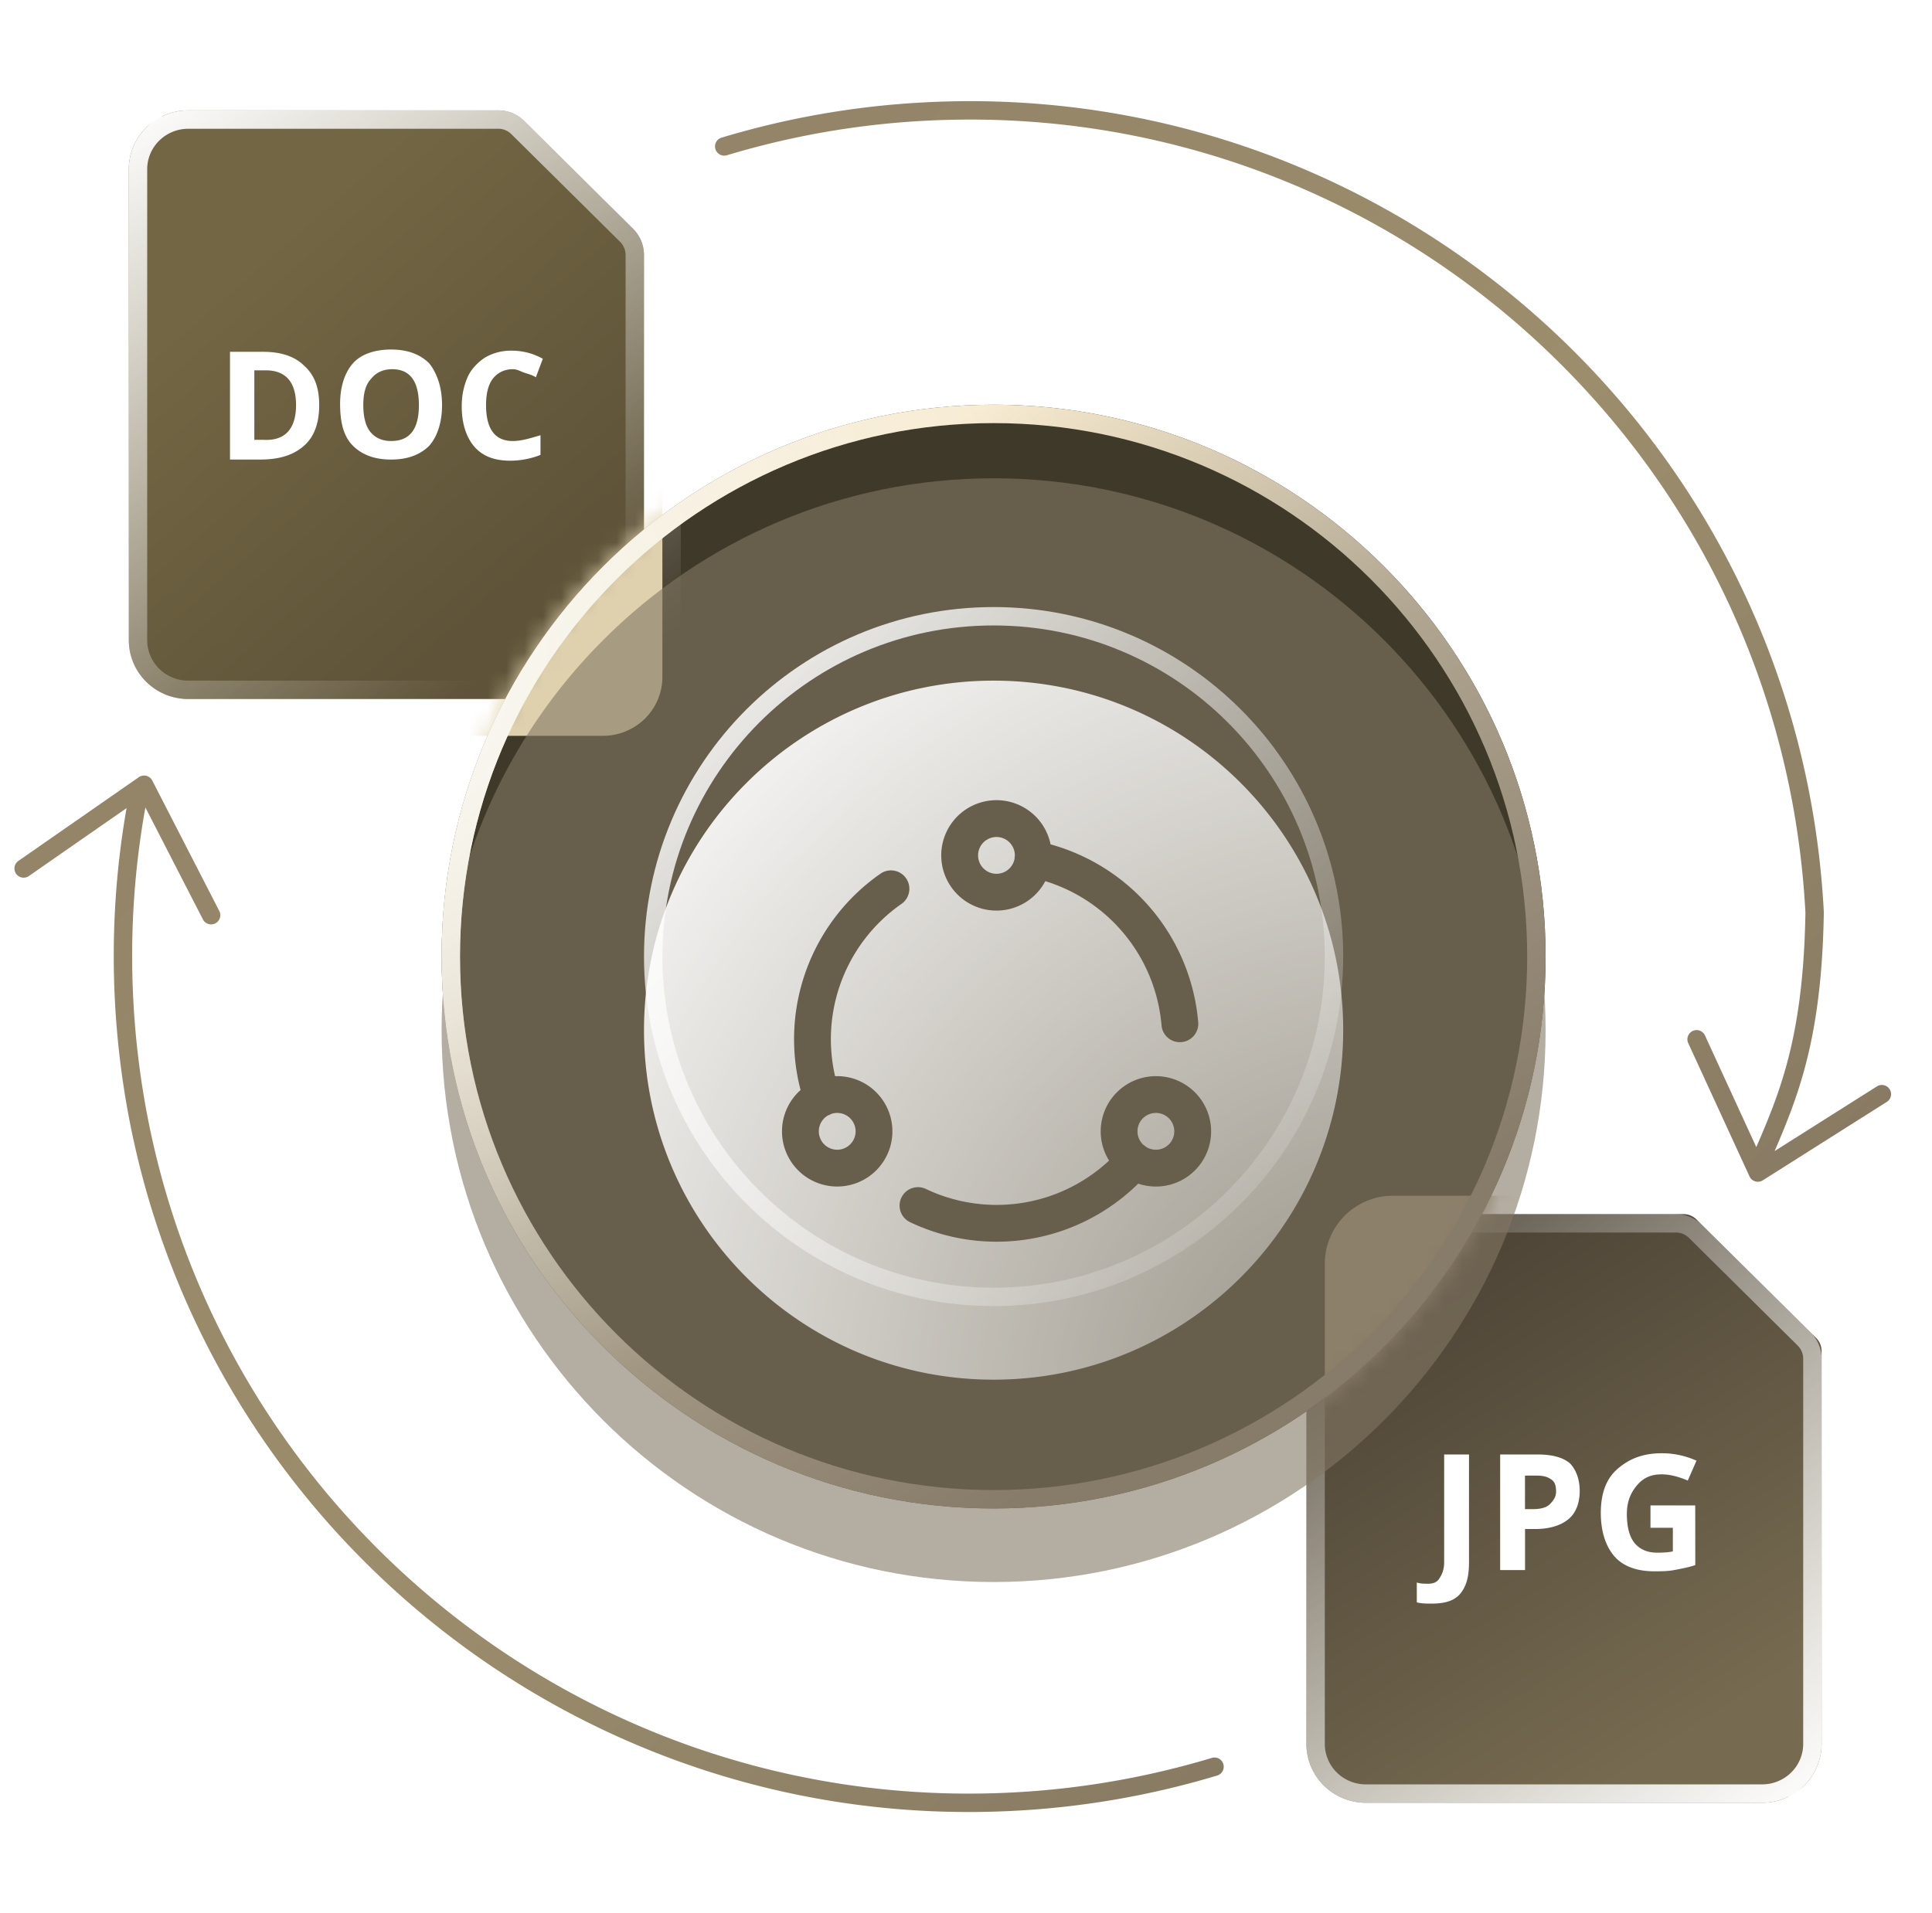 <svg xmlns="http://www.w3.org/2000/svg" width="105" height="104" fill="none"><path fill="url(#a)" fill-rule="evenodd" d="M98.12 49.602C96.796 24.516 75.39 5.248 50.302 6.563A45.6 45.6 0 0 0 39.504 8.44a.5.5 0 0 1-.288-.958 46.6 46.6 0 0 1 11.033-1.918C75.897 4.22 97.776 23.921 99.12 49.567l.001.017v.017c-.06 3.738-.469 6.382-1.059 8.542-.46 1.689-1.032 3.074-1.615 4.43l3.314-2.096 2.246-1.42a.5.5 0 0 1 .535.845l-2.246 1.42-4.492 2.842a.5.5 0 0 1-.722-.214l-2.22-4.83-1.11-2.414a.5.5 0 0 1 .91-.418l1.109 2.415 1.68 3.655c.608-1.41 1.183-2.782 1.647-4.478.563-2.063.963-4.618 1.023-8.278M9.813 47.616l-1.912-3.723c-.61 3.388-.844 6.9-.655 10.489C8.56 79.477 29.97 98.754 55.064 97.438a45.6 45.6 0 0 0 10.798-1.877.5.5 0 0 1 .289.958 46.6 46.6 0 0 1-11.034 1.918C29.47 99.781 7.59 80.08 6.247 54.434c-.188-3.59.036-7.107.632-10.504L3.75 46.105 1.57 47.622A.5.5 0 1 1 1 46.8l2.181-1.517 4.364-3.035a.5.5 0 0 1 .73.182l2.429 4.728 1.214 2.364a.5.5 0 1 1-.89.457z" clip-rule="evenodd"/><path fill="url(#b)" fill-rule="evenodd" d="M71.946 66.937A3.18 3.18 0 0 0 71 69.2v25.6c0 .849.34 1.663.946 2.263s1.428.937 2.285.937h21.538c.857 0 1.679-.337 2.285-.937S99 95.649 99 94.8V73.442a1 1 0 0 0-.296-.71L92.2 66.29a1 1 0 0 0-.704-.29H74.231c-.857 0-1.679.337-2.285.937M77 87.106c.27.067.54.067.81.067.676 0 1.217-.135 1.554-.54.338-.406.473-.946.473-1.69v-5.877h-1.35v5.878c0 .405-.136.675-.271.878s-.338.27-.608.27c-.203 0-.405 0-.608-.067zm8.855-6.08c0 .675-.203 1.216-.608 1.553-.406.338-1.013.54-1.824.54h-.54v2.23H81.53v-6.283h2.027c.743 0 1.351.135 1.756.473.338.338.54.879.54 1.486m-2.973 1.013h.406c.405 0 .743-.068.946-.27.202-.203.337-.406.337-.676 0-.338-.067-.54-.27-.675-.203-.136-.405-.203-.81-.203h-.609zm9.252-.202h-2.432v1.216h1.216v1.284c-.338.067-.608.067-.878.067-.54 0-.946-.202-1.216-.54s-.405-.878-.405-1.554c0-.675.202-1.148.54-1.554.338-.405.743-.608 1.351-.608.473 0 .946.136 1.419.338l.473-1.08A4.5 4.5 0 0 0 90.31 79c-1.08 0-1.824.338-2.432.878S87 81.23 87 82.243c0 1.013.27 1.824.743 2.364s1.216.81 2.162.81c.338 0 .743 0 1.08-.067l.17-.033c.3-.058.64-.124.98-.237z" clip-rule="evenodd"/><path stroke="url(#c)" stroke-linecap="square" stroke-miterlimit="10" d="M71.5 69.2c0-.715.287-1.4.798-1.907a2.75 2.75 0 0 1 1.933-.793h16.854a1.5 1.5 0 0 1 1.055.434l5.916 5.86a1.5 1.5 0 0 1 .444 1.065V94.8c0 .715-.287 1.4-.798 1.907a2.75 2.75 0 0 1-1.933.793H74.231c-.726 0-1.421-.286-1.933-.793A2.69 2.69 0 0 1 71.5 94.8z" style="mix-blend-mode:overlay"/><path fill="url(#d)" fill-rule="evenodd" d="M7.946 6.937A3.19 3.19 0 0 0 7 9.2v25.6c0 .849.34 1.663.946 2.263S9.374 38 10.231 38h21.538c.857 0 1.679-.337 2.285-.937S35 35.649 35 34.8V13.86a2 2 0 0 0-.593-1.422L28.492 6.58A2 2 0 0 0 27.085 6H10.23c-.857 0-1.679.337-2.285.937m15.387 17.289c.44-.504.692-1.26.692-2.204s-.252-1.7-.692-2.266Q22.577 19 21.255 19c-.882 0-1.637.252-2.078.756-.44.503-.693 1.259-.693 2.203 0 1.008.19 1.763.693 2.267q.756.756 2.078.756t2.078-.756m-3.212-.756c-.251-.314-.377-.818-.377-1.448s.126-1.133.44-1.448c.252-.315.63-.504 1.134-.504.944 0 1.448.63 1.448 1.952s-.504 1.952-1.511 1.952c-.504 0-.882-.189-1.134-.504m-3.591.755c.566-.504.818-1.26.818-2.204s-.252-1.637-.818-2.14c-.504-.504-1.26-.756-2.204-.756H12.5v5.856h1.637c1.07 0 1.826-.252 2.393-.756m-2.078-4.093c1.07 0 1.637.63 1.637 1.89 0 1.322-.63 1.951-1.763 1.888h-.504v-3.778zm13.412-.062c-.44 0-.818.189-1.07.504-.252.314-.378.818-.378 1.448 0 1.322.504 1.952 1.448 1.952.44 0 .882-.126 1.511-.315v1.07a4.5 4.5 0 0 1-1.637.315c-.881 0-1.51-.252-1.952-.756-.44-.503-.692-1.259-.692-2.203 0-.63.126-1.134.315-1.574s.566-.819.944-1.07a2.76 2.76 0 0 1 1.448-.378c.567 0 1.134.125 1.7.44l-.378 1.008c-.152-.102-.346-.163-.514-.215l-.115-.037q-.082-.029-.167-.067c-.138-.059-.284-.122-.463-.122" clip-rule="evenodd"/><path stroke="url(#e)" stroke-linecap="square" stroke-miterlimit="10" d="M7.5 9.2c0-.715.287-1.4.798-1.907a2.75 2.75 0 0 1 1.933-.793h16.854a1.5 1.5 0 0 1 1.055.434l5.916 5.86a1.5 1.5 0 0 1 .444 1.065V34.8c0 .715-.286 1.4-.798 1.908a2.75 2.75 0 0 1-1.933.792H10.231c-.726 0-1.421-.286-1.933-.792A2.69 2.69 0 0 1 7.5 34.8z" style="mix-blend-mode:overlay"/><path fill="#3F3929" d="M54 82c16.569 0 30-13.431 30-30 0-16.568-13.431-30-30-30-16.568 0-30 13.432-30 30 0 16.569 13.432 30 30 30"/><mask id="f" width="60" height="61" x="24" y="22" maskUnits="userSpaceOnUse" style="mask-type:alpha"><path fill="#665C4D" d="M54 82c16.569 0 30-13.431 30-30 0-16.568-13.431-30-30-30-16.568 0-30 13.432-30 30 0 16.569 13.432 30 30 30"/></mask><g mask="url(#f)"><g filter="url(#g)"><path fill="url(#h)" fill-rule="evenodd" d="M72 68.7a3.7 3.7 0 0 1 3.7-3.7h19.83a1 1 0 0 1 .707.293l7.537 7.537c.187.188.293.442.293.707V98.3a3.697 3.697 0 0 1-3.7 3.7H75.7a3.7 3.7 0 0 1-3.7-3.7zm14.86 21.54 9.5-10.862-1.854-1.623-7.765 8.875-4.001-4.003-1.746 1.746z" clip-rule="evenodd"/></g><g filter="url(#i)"><path fill="url(#j)" fill-rule="evenodd" d="M8.946 8.937A3.19 3.19 0 0 0 8 11.2v25.6c0 .849.34 1.663.946 2.263s1.428.937 2.285.937h21.538c.857 0 1.679-.337 2.285-.937S36 37.649 36 36.8V15.86a2 2 0 0 0-.593-1.422L29.492 8.58A2 2 0 0 0 28.085 8H11.23c-.857 0-1.679.337-2.285.937m15.387 17.289c.44-.504.692-1.26.692-2.204s-.252-1.7-.692-2.266Q23.577 21 22.255 21c-.882 0-1.637.252-2.078.756-.44.503-.693 1.259-.693 2.203 0 1.008.19 1.763.693 2.267q.756.756 2.078.756t2.078-.756m-3.212-.755c-.251-.315-.377-.819-.377-1.449s.126-1.133.44-1.448c.252-.315.63-.504 1.134-.504.944 0 1.448.63 1.448 1.952s-.504 1.952-1.511 1.952c-.504 0-.882-.189-1.134-.503m-3.591.754c.566-.504.818-1.26.818-2.204s-.252-1.637-.818-2.14c-.504-.504-1.26-.756-2.204-.756H13.5v5.856h1.637c1.07 0 1.826-.252 2.393-.756m-2.078-4.093c1.07 0 1.637.63 1.637 1.89 0 1.322-.63 1.951-1.763 1.888h-.504v-3.777zm13.412-.062c-.44 0-.818.189-1.07.504-.252.314-.378.818-.378 1.448 0 1.322.504 1.952 1.448 1.952.44 0 .882-.126 1.511-.315v1.07a4.5 4.5 0 0 1-1.637.315c-.881 0-1.51-.252-1.952-.756-.44-.503-.692-1.259-.692-2.203 0-.63.126-1.134.315-1.574s.566-.819.944-1.07a2.76 2.76 0 0 1 1.448-.378c.567 0 1.134.126 1.7.44l-.378 1.008c-.152-.102-.346-.162-.514-.215l-.115-.037a2 2 0 0 1-.167-.067c-.138-.059-.284-.122-.463-.122" clip-rule="evenodd"/><path stroke="url(#k)" stroke-linecap="square" stroke-miterlimit="10" d="M9.5 12.2c0-.714.287-1.4.798-1.907a2.75 2.75 0 0 1 1.933-.793h16.854a1.5 1.5 0 0 1 1.055.434l5.916 5.86a1.5 1.5 0 0 1 .444 1.065V37.8c0 .715-.286 1.4-.798 1.908a2.75 2.75 0 0 1-1.933.792H12.231c-.726 0-1.421-.285-1.933-.792A2.69 2.69 0 0 1 9.5 37.8z" style="mix-blend-mode:overlay"/></g></g><g filter="url(#l)"><path fill="#837763" fill-opacity=".6" d="M54 82c16.569 0 30-13.431 30-30 0-16.568-13.431-30-30-30-16.568 0-30 13.432-30 30 0 16.569 13.432 30 30 30" shape-rendering="geometricPrecision"/></g><g stroke-linecap="square" stroke-miterlimit="10"><path stroke="url(#m)" d="M83.5 52c0 16.293-13.208 29.5-29.5 29.5S24.5 68.293 24.5 52 37.708 22.5 54 22.5 83.5 35.708 83.5 52Z"/><path stroke="url(#n)" d="M83.5 52c0 16.293-13.208 29.5-29.5 29.5S24.5 68.293 24.5 52 37.708 22.5 54 22.5 83.5 35.708 83.5 52Z"/></g><g filter="url(#o)"><path fill="url(#p)" fill-rule="evenodd" d="M73 52c0 10.493-8.507 19-19 19s-19-8.507-19-19 8.507-19 19-19 19 8.507 19 19M54.156 41.5a1 1 0 1 0 .985 1.177q0-.075.015-.152V42.5a1 1 0 0 0-1-1m0 4a3 3 0 0 0 2.654-1.6 9 9 0 0 1 6.317 7.839 1 1 0 0 0 1.993-.17 11 11 0 0 0-8.024-9.669 3.001 3.001 0 1 0-2.94 3.6m-8.656 11a1 1 0 0 0-.32.053 1 1 0 0 1-.176.079 1 1 0 1 0 .496-.132m.107-6.818a8.97 8.97 0 0 0-.222 4.82l.115-.002a3 3 0 1 1-1.99.755 10.965 10.965 0 0 1 4.355-11.77 1 1 0 0 1 1.14 1.643 8.97 8.97 0 0 0-3.398 4.554M61.82 57.5a1 1 0 1 1 .49.86l-.003-.002a1 1 0 0 0-.149-.108 1 1 0 0 1-.338-.75m-1.544 1.59a3 3 0 1 1 1.583 1.253 10.955 10.955 0 0 1-12.389 2.1 1 1 0 1 1 .857-1.807 8.955 8.955 0 0 0 9.949-1.546" clip-rule="evenodd" shape-rendering="geometricPrecision"/></g><path stroke="url(#q)" stroke-linecap="square" stroke-miterlimit="10" d="M72.5 52c0 10.217-8.283 18.5-18.5 18.5S35.5 62.217 35.5 52 43.783 33.5 54 33.5 72.5 41.783 72.5 52Z"/><defs><linearGradient id="a" x1="-1.256" x2="94.864" y1="8.264" y2="105.804" gradientUnits="userSpaceOnUse"><stop stop-color="#8E7D65"/><stop offset=".513" stop-color="#9C8E6C"/><stop offset="1" stop-color="#7B6E5D"/></linearGradient><linearGradient id="b" x1="98.942" x2="76.418" y1="98" y2="62.557" gradientUnits="userSpaceOnUse"><stop offset=".164" stop-color="#766B50"/><stop offset=".829" stop-color="#4F4638"/></linearGradient><linearGradient id="c" x1="99" x2="73.05" y1="98" y2="64.025" gradientUnits="userSpaceOnUse"><stop stop-color="#fff"/><stop offset="1" stop-color="#fff" stop-opacity="0"/></linearGradient><linearGradient id="d" x1="7" x2="35" y1="6" y2="38" gradientUnits="userSpaceOnUse"><stop offset=".246" stop-color="#736644"/><stop offset=".782" stop-color="#5F5439"/></linearGradient><linearGradient id="e" x1="7" x2="30.296" y1="6" y2="41.12" gradientUnits="userSpaceOnUse"><stop stop-color="#fff"/><stop offset=".865" stop-color="#fff" stop-opacity="0"/></linearGradient><linearGradient id="h" x1="104" x2="77.852" y1="102" y2="61.245" gradientUnits="userSpaceOnUse"><stop stop-color="#938873"/><stop offset="1" stop-color="#9E8F77"/></linearGradient><linearGradient id="j" x1="8" x2="36" y1="8" y2="40" gradientUnits="userSpaceOnUse"><stop offset=".246" stop-color="#736644"/><stop offset=".782" stop-color="#DFD1AE"/></linearGradient><linearGradient id="k" x1="9" x2="32.296" y1="9" y2="44.12" gradientUnits="userSpaceOnUse"><stop stop-color="#fff"/><stop offset=".865" stop-color="#fff" stop-opacity="0"/></linearGradient><linearGradient id="m" x1="32.727" x2="74.755" y1="22" y2="82" gradientUnits="userSpaceOnUse"><stop offset=".161" stop-color="#F7EACF"/><stop offset=".474" stop-color="#AFA590"/><stop offset=".843" stop-color="#877B69"/></linearGradient><linearGradient id="q" x1="35" x2="73" y1="33" y2="71" gradientUnits="userSpaceOnUse"><stop stop-color="#fff"/><stop offset="1" stop-color="#fff" stop-opacity="0"/></linearGradient><filter id="g" width="44.07" height="49" x="66" y="59" color-interpolation-filters="sRGB" filterUnits="userSpaceOnUse"><feFlood flood-opacity="0" result="BackgroundImageFix"/><feBlend in="SourceGraphic" in2="BackgroundImageFix" result="shape"/><feGaussianBlur result="effect1_foregroundBlur_6948_27446" stdDeviation="3"/></filter><filter id="i" width="45" height="49" x="0" y="0" color-interpolation-filters="sRGB" filterUnits="userSpaceOnUse"><feFlood flood-opacity="0" result="BackgroundImageFix"/><feBlend in="SourceGraphic" in2="BackgroundImageFix" result="shape"/><feGaussianBlur result="effect1_foregroundBlur_6948_27446" stdDeviation="4"/></filter><filter id="l" width="68" height="68" x="20" y="22" color-interpolation-filters="sRGB" filterUnits="userSpaceOnUse"><feFlood flood-opacity="0" result="BackgroundImageFix"/><feColorMatrix in="SourceAlpha" result="hardAlpha" values="0 0 0 0 0 0 0 0 0 0 0 0 0 0 0 0 0 0 127 0"/><feOffset dy="4"/><feGaussianBlur stdDeviation="2"/><feComposite in2="hardAlpha" operator="out"/><feColorMatrix values="0 0 0 0 0 0 0 0 0 0 0 0 0 0 0 0 0 0 0.25 0"/><feBlend in2="BackgroundImageFix" result="effect1_dropShadow_6948_27446"/><feBlend in="SourceGraphic" in2="effect1_dropShadow_6948_27446" result="shape"/></filter><filter id="o" width="50" height="50" x="29" y="31" color-interpolation-filters="sRGB" filterUnits="userSpaceOnUse"><feFlood flood-opacity="0" result="BackgroundImageFix"/><feColorMatrix in="SourceAlpha" result="hardAlpha" values="0 0 0 0 0 0 0 0 0 0 0 0 0 0 0 0 0 0 127 0"/><feOffset dy="4"/><feGaussianBlur stdDeviation="3"/><feComposite in2="hardAlpha" operator="out"/><feColorMatrix values="0 0 0 0 0 0 0 0 0 0 0 0 0 0 0 0 0 0 0.25 0"/><feBlend in2="BackgroundImageFix" result="effect1_dropShadow_6948_27446"/><feBlend in="SourceGraphic" in2="effect1_dropShadow_6948_27446" result="shape"/></filter><radialGradient id="n" cx="0" cy="0" r="1" gradientTransform="rotate(22.675 -79.846 59.26)scale(43.163)" gradientUnits="userSpaceOnUse"><stop offset=".156" stop-color="#F8F7F2"/><stop offset="1" stop-color="#F8F7F2" stop-opacity="0"/></radialGradient><radialGradient id="p" cx="0" cy="0" r="1" gradientTransform="matrix(-43.5 -43.5 43.5 -43.5 76.26 73)" gradientUnits="userSpaceOnUse"><stop stop-color="#fff" stop-opacity=".3"/><stop offset=".93" stop-color="#fff"/></radialGradient></defs></svg>